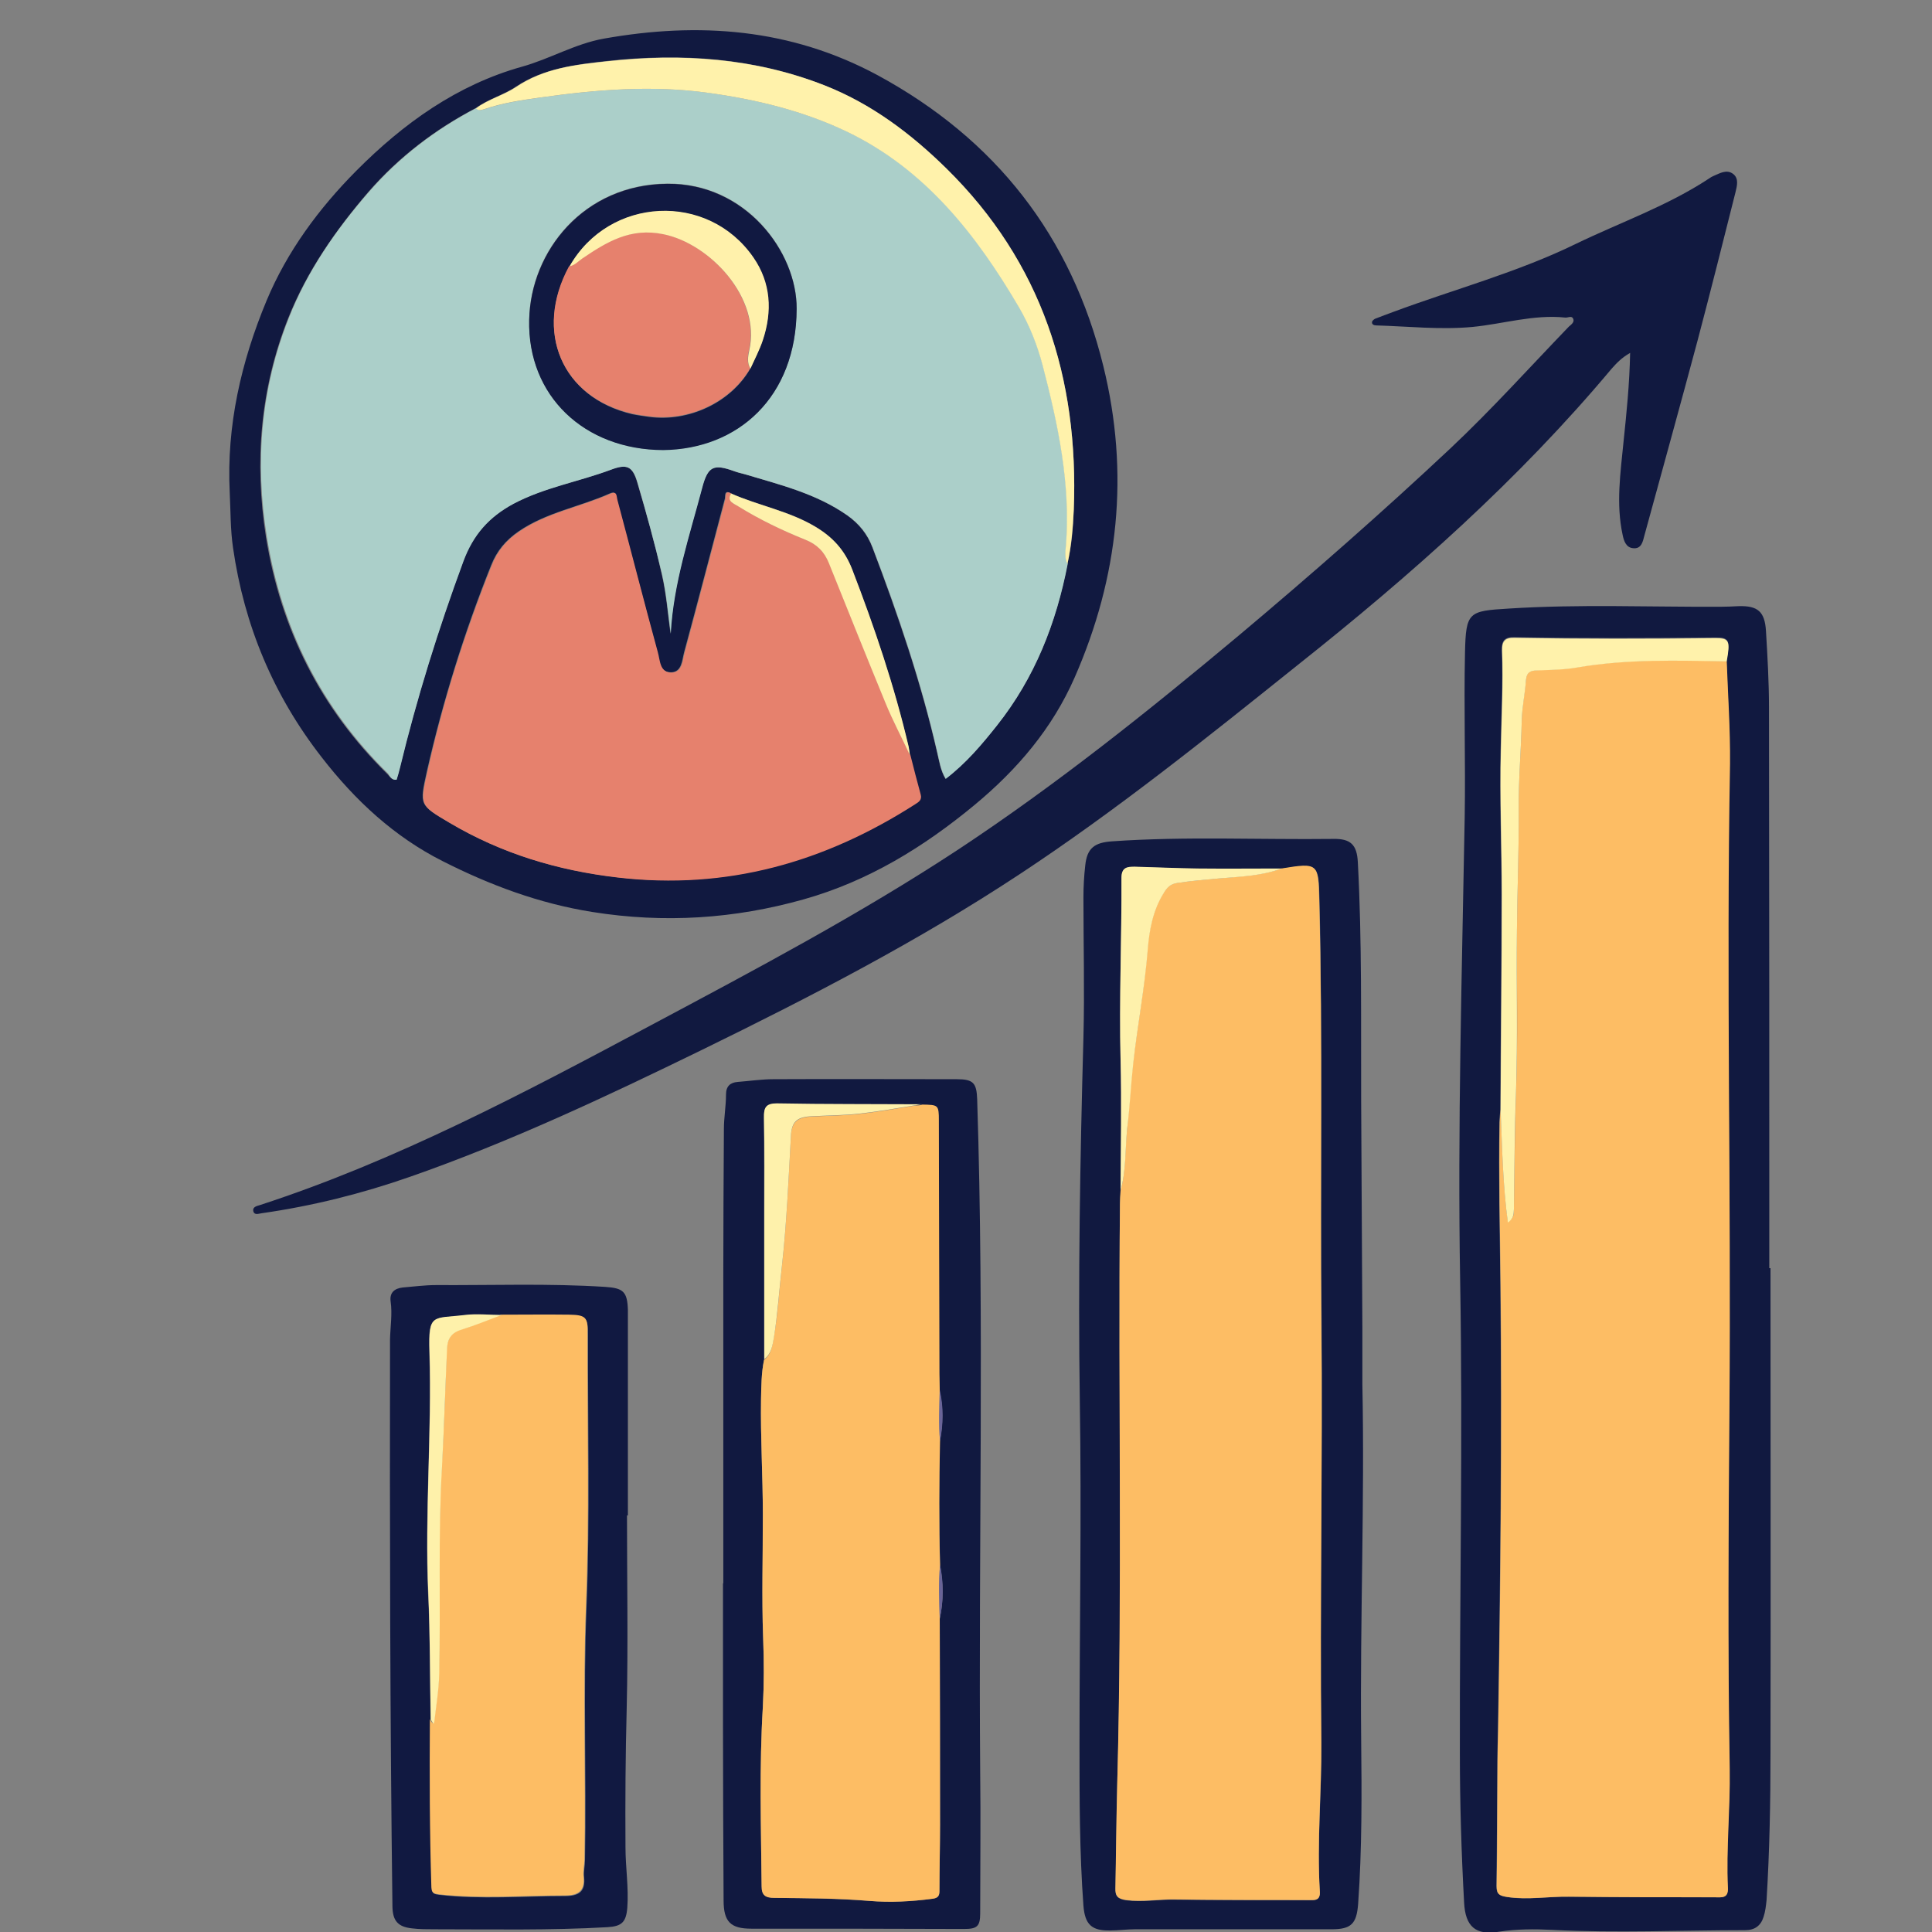 <?xml version="1.0" encoding="utf-8"?>
<!-- Generator: Adobe Illustrator 24.3.0, SVG Export Plug-In . SVG Version: 6.00 Build 0)  -->
<svg version="1.1" id="Layer_1" xmlns="http://www.w3.org/2000/svg" xmlns:xlink="http://www.w3.org/1999/xlink" x="0px" y="0px"
	 viewBox="0 0 64 64" style="enable-background:new 0 0 64 64;" xml:space="preserve">
<rect x="0" y="0" width="64" height="64" fill="#808080" stroke="none"/>
<style type="text/css">
	.st0{fill:#FEFDFD;}
	.st1{fill:#111940;}
	.st2{fill:#121941;}
	.st3{fill:#141941;}
	.st4{fill:#1B1A33;}
	.st5{fill:#E6816D;}
	.st6{fill:#FFF2AB;}
	.st7{fill:#FDBD64;}
	.st8{fill:#FFF1AA;}
	.st9{fill:#FDF9E5;}
	.st10{fill:#121A41;}
	.st11{fill:#131A41;}
	.st12{fill:#141A41;}
	.st13{fill:#151C41;}
	.st14{fill:#131941;}
	.st15{fill:#111941;}
	.st16{fill:#ABCFC9;}
	.st17{fill:#FEF1AB;}
	.st18{fill:#696397;}
	.st19{fill:#6A6498;}
	.st20{fill:#FEF1AA;}
	.st21{fill:#FFF1AB;}
	.st22{fill:#FCEFAA;}
	.st23{fill:#F7E8A5;}
	.st24{fill:#EBE0A2;}
	.st25{fill:#FBEBA4;}
	.st26{fill:#FDBC64;}
	.st27{fill:#FAEEAA;}
	.st28{fill:#F9EDAA;}
	.st29{fill:#FBEFAA;}
	.st30{fill:#FAECA7;}
	.st31{fill:#F7EAA8;}
	.st32{fill:#FEF0AA;}
	.st33{fill:#FCEEA9;}
	.st34{fill:#151C42;}
	.st35{fill:#161D43;}
	.st36{fill:#1A2045;}
	.st37{fill:#FCBC64;}
	.st38{fill:#F3B663;}
</style>
<g>
	<path class="st1" d="M14.67,28.53c1.56,0.79,3.19,1.4,4.95,1.68c2.38,0.38,4.71,0.23,7.01-0.42c2.13-0.6,3.97-1.73,5.66-3.13
		c1.41-1.17,2.57-2.53,3.31-4.22c1.46-3.33,1.82-6.77,0.95-10.31c-1.06-4.31-3.57-7.52-7.48-9.64C26.19,0.94,23.15,0.72,20,1.28
		c-0.95,0.17-1.78,0.67-2.71,0.93c-2.15,0.6-3.93,1.88-5.49,3.45c-1.24,1.25-2.29,2.67-2.97,4.3c-0.84,2.02-1.33,4.14-1.22,6.35
		c0.03,0.61,0.02,1.23,0.11,1.84c0.37,2.57,1.34,4.89,2.94,6.94C11.76,26.51,13.06,27.72,14.67,28.53z M30.3,26.63
		c-3.01,1.92-6.26,2.85-9.85,2.43c-1.99-0.23-3.84-0.79-5.57-1.81c-0.99-0.59-0.99-0.57-0.74-1.7c0.53-2.33,1.24-4.61,2.13-6.83
		c0.19-0.48,0.49-0.83,0.91-1.12c0.92-0.63,2.02-0.81,3.01-1.25c0.24-0.11,0.21,0.08,0.24,0.19c0.45,1.68,0.89,3.37,1.34,5.05
		c0.07,0.27,0.06,0.68,0.46,0.68c0.36-0.01,0.36-0.4,0.43-0.66c0.46-1.69,0.9-3.39,1.35-5.09c0.02-0.08-0.03-0.31,0.2-0.18l0,0l0,0
		c0.91,0.41,1.92,0.58,2.79,1.1c0.57,0.34,0.98,0.77,1.22,1.41c0.74,1.92,1.4,3.86,1.87,5.87c0.02,0.09,0.03,0.19,0.04,0.28
		c0.11,0.43,0.22,0.87,0.34,1.3C30.53,26.49,30.41,26.55,30.3,26.63z M9.55,10.53c0.62-1.55,1.57-2.91,2.65-4.17
		c1-1.15,2.2-2.07,3.56-2.78c0,0,0,0,0,0l0,0c0.41-0.3,0.92-0.43,1.33-0.71c0.92-0.61,1.96-0.73,3.02-0.85
		c2.46-0.27,4.88-0.11,7.21,0.81c1.55,0.61,2.86,1.6,4.03,2.75c3.16,3.1,4.39,6.95,4.22,11.31c-0.02,0.6-0.07,1.2-0.21,1.79
		c-0.37,1.96-1.08,3.78-2.34,5.35c-0.5,0.63-1.02,1.25-1.7,1.77c-0.17-0.28-0.21-0.59-0.28-0.88c-0.53-2.32-1.3-4.56-2.14-6.78
		c-0.17-0.45-0.45-0.79-0.84-1.07c-1.03-0.72-2.22-1.01-3.39-1.36c-0.12-0.03-0.24-0.06-0.35-0.1c-0.69-0.25-0.88-0.17-1.07,0.56
		c-0.42,1.59-0.95,3.16-1.04,4.82c-0.09-0.66-0.14-1.32-0.29-1.97c-0.23-1.02-0.51-2.03-0.81-3.03c-0.16-0.55-0.35-0.63-0.88-0.43
		c-1.07,0.4-2.2,0.58-3.23,1.13c-0.81,0.43-1.34,1.02-1.66,1.91c-0.82,2.24-1.53,4.51-2.1,6.84c-0.03,0.13-0.07,0.26-0.11,0.39
		c-0.16,0.02-0.22-0.11-0.3-0.19c-2.21-2.17-3.53-4.8-4.02-7.85C8.42,15.3,8.62,12.87,9.55,10.53z"/>
	<path class="st1" d="M58.6,23.44c0-0.85-0.05-1.7-0.1-2.54c-0.04-0.64-0.27-0.84-0.91-0.82c-0.2,0.01-0.41,0.02-0.61,0.02
		c-2.34,0.01-4.67-0.09-7.01,0.06c-1.32,0.08-1.41,0.11-1.44,1.45c-0.04,1.82,0.02,3.64-0.01,5.46c-0.09,5.13-0.24,10.26-0.15,15.39
		c0.09,5.2-0.02,10.4-0.01,15.6c0,1.66,0.05,3.31,0.14,4.96c0.04,0.8,0.38,1.1,1.16,0.97c0.59-0.09,1.17-0.09,1.76-0.06
		c2.13,0.11,4.26,0.01,6.39,0.01c0.32,0,0.52-0.15,0.61-0.44c0.06-0.18,0.08-0.37,0.1-0.56c0.1-1.63,0.13-3.25,0.13-4.88
		c0.01-5.35,0-10.7,0-16.05c-0.01,0-0.03,0-0.04,0C58.61,35.81,58.61,29.63,58.6,23.44z M57.28,46.63
		c-0.03,3.99-0.05,7.99,0.01,11.98c0.02,1.31-0.12,2.62-0.06,3.93c0.02,0.36-0.22,0.31-0.43,0.31c-1.61,0-3.22-0.01-4.84-0.02
		c-0.68-0.01-1.36,0.12-2.04,0.01c-0.25-0.04-0.35-0.09-0.35-0.36c0.02-1.38,0.02-2.76,0.03-4.14c0-0.34,0.02-0.68,0.02-1.03
		c0.08-4.92,0.13-9.85,0.08-14.77c-0.02-1.79-0.06-3.58-0.03-5.37c0-0.14,0.02-0.27,0.03-0.41v0c0,0,0,0,0,0
		c0.01-2.38,0.04-4.76,0.04-7.14c0-1.6-0.07-3.2-0.03-4.8c0.02-1.09,0.08-2.19,0.04-3.28c-0.01-0.33,0.1-0.44,0.42-0.43
		c2.21,0.04,4.43,0.03,6.64,0.01c0.47-0.01,0.51,0.08,0.38,0.77c0.04,1.13,0.12,2.27,0.1,3.4C57.17,32.41,57.34,39.52,57.28,46.63z"
		/>
	<path class="st1" d="M53.39,12.21c0.16-0.18,0.33-0.36,0.61-0.52c-0.02,1.04-0.12,2-0.22,2.96c-0.1,1.02-0.25,2.04-0.03,3.06
		c0.04,0.2,0.11,0.43,0.35,0.45c0.27,0.03,0.32-0.21,0.37-0.41c0.59-2.16,1.19-4.32,1.77-6.49c0.43-1.63,0.84-3.26,1.25-4.89
		c0.05-0.21,0.12-0.46-0.08-0.61c-0.21-0.16-0.44-0.02-0.65,0.07c-0.05,0.02-0.1,0.05-0.14,0.08c-1.38,0.91-2.93,1.45-4.4,2.16
		c-1.94,0.95-4.04,1.51-6.06,2.26c-0.21,0.08-0.41,0.15-0.61,0.23c-0.04,0.02-0.1,0.07-0.1,0.11c-0.01,0.08,0.07,0.11,0.14,0.11
		c1.06,0.03,2.12,0.15,3.19,0.05c1.02-0.1,2.03-0.42,3.07-0.31c0.09,0.01,0.21-0.07,0.26,0.03c0.06,0.12-0.06,0.2-0.14,0.27
		c-1.3,1.35-2.55,2.74-3.92,4.03c-2.27,2.13-4.62,4.19-7,6.19c-3,2.51-6.05,4.95-9.32,7.11c-3.27,2.15-6.73,3.98-10.18,5.82
		c-4.2,2.24-8.4,4.47-12.94,5.95c-0.1,0.03-0.25,0.06-0.22,0.2c0.04,0.15,0.18,0.08,0.28,0.07c1.68-0.24,3.32-0.65,4.92-1.21
		c3.32-1.16,6.5-2.66,9.66-4.2c3.6-1.76,7.16-3.6,10.51-5.81c3.22-2.12,6.23-4.54,9.24-6.95C46.74,19.05,50.31,15.89,53.39,12.21z"
		/>
	<path class="st1" d="M45.13,45.84c0-0.63,0-1.26,0-1.89c-0.01-2.5-0.03-5.01-0.04-7.51c-0.01-2.63,0.03-5.25-0.11-7.88
		c-0.03-0.58-0.24-0.78-0.81-0.77c-2.44,0.03-4.89-0.09-7.33,0.08c-0.58,0.04-0.83,0.22-0.89,0.8c-0.04,0.35-0.06,0.71-0.06,1.06
		c0,1.55,0.04,3.09,0,4.64c-0.11,4.01-0.18,8.01-0.12,12.02c0.06,3.8-0.01,7.61-0.01,11.41c0,1.78,0,3.56,0.13,5.33
		c0.05,0.62,0.27,0.83,0.88,0.82c0.27,0,0.55-0.04,0.82-0.04c2.17,0,4.35,0,6.52,0c0.65,0,0.83-0.18,0.88-0.84
		c0.13-1.83,0.12-3.66,0.1-5.5C45.05,53.66,45.21,49.75,45.13,45.84z M43.77,57.74c0.02,1.64-0.15,3.28-0.05,4.91
		c0.02,0.33-0.19,0.3-0.39,0.3c-1.48-0.01-2.95,0-4.43-0.02c-0.53-0.01-1.06,0.09-1.59,0.02c-0.29-0.04-0.37-0.14-0.36-0.4
		c0.03-1.15,0.03-2.3,0.06-3.45c0.18-6.4,0.03-12.8,0.09-19.2c0-0.15,0.02-0.3,0.02-0.45v0l0,0c0-1.45,0.03-2.9,0-4.34
		c-0.05-2.01,0.04-4.01,0.03-6.02c0-0.36,0.2-0.37,0.44-0.37c0.7,0.01,1.39,0.05,2.09,0.06c0.93,0.01,1.86,0,2.78,0
		c1.22-0.19,1.22-0.17,1.25,1.03c0.11,4.65,0.02,9.3,0.07,13.94C43.81,48.41,43.72,53.07,43.77,57.74z"/>
	<path class="st1" d="M32.37,36.41c-0.02-0.54-0.13-0.66-0.68-0.66c-2.02,0-4.04-0.01-6.07,0c-0.39,0-0.79,0.06-1.18,0.09
		c-0.25,0.02-0.39,0.14-0.39,0.42c0,0.38-0.07,0.76-0.07,1.14c-0.01,1.65-0.02,3.31-0.02,4.96c0,3.36,0,6.73,0,10.09
		c0,0-0.01,0-0.01,0c0,1.57,0,3.15,0,4.72c0,1.93,0.01,3.86,0.02,5.78c0,0.71,0.23,0.94,0.92,0.94c2.35,0,4.7,0,7.05,0.01
		c0.43,0,0.53-0.09,0.53-0.52c0-1.56,0.02-3.11,0-4.67C32.41,51.28,32.61,43.85,32.37,36.41z M31.14,51.84L31.14,51.84
		c0.11,0.6,0.12,1.19-0.01,1.79c0,2.27,0.01,4.54,0.01,6.81c0,0.74-0.02,1.47-0.02,2.21c0,0.18-0.08,0.23-0.24,0.25
		c-0.69,0.09-1.38,0.12-2.08,0.07c-1.05-0.08-2.1-0.09-3.15-0.1c-0.3,0-0.42-0.1-0.42-0.38c-0.02-1.98-0.08-3.96,0.04-5.94
		c0.04-0.77,0.04-1.53,0.01-2.29c-0.05-1.37,0-2.73-0.01-4.1c0-1.27-0.08-2.54-0.06-3.81c0.01-0.43,0.01-0.87,0.1-1.3v0l0,0
		c0-1.59,0-3.19,0-4.78c0-1.08,0.01-2.15-0.01-3.23c0-0.32,0.06-0.47,0.42-0.46c1.61,0.02,3.22,0.02,4.82,0.03
		c0.54,0.01,0.55,0.01,0.55,0.54c0.01,2.79,0.02,5.58,0.02,8.38c0,0.18,0.01,0.35,0.01,0.53c0,0,0,0,0,0
		c0.13,0.57,0.12,1.13,0.01,1.7C31.11,49.11,31.11,50.47,31.14,51.84z"/>
	<path class="st1" d="M30.42,36.61c0.04,0,0.08-0.01,0.12-0.03c-0.07,0.01-0.14,0.02-0.21,0.03C30.36,36.62,30.39,36.61,30.42,36.61
		z"/>
	<path class="st15" d="M20.05,42.63c-1.87-0.12-3.74-0.05-5.61-0.06c-0.37,0-0.73,0.05-1.1,0.08c-0.27,0.03-0.44,0.17-0.4,0.46
		c0.06,0.42-0.01,0.84-0.02,1.26c-0.01,6.26,0,12.53,0.08,18.79c0.01,0.47,0.18,0.67,0.65,0.72c0.24,0.03,0.49,0.03,0.74,0.03
		c1.91,0,3.83,0.04,5.74-0.07c0.46-0.03,0.61-0.16,0.65-0.64c0.05-0.67-0.06-1.34-0.06-2.01c-0.01-1.53,0-3.06,0.04-4.59
		c0.05-2.13,0.01-4.27,0.01-6.4c0.01,0,0.02,0,0.03,0c0-1.35,0-2.71,0-4.06c0-0.92,0-1.83,0-2.75
		C20.78,42.78,20.64,42.67,20.05,42.63z M19.43,53.25c-0.11,2.79,0,5.57-0.05,8.36c0,0.19-0.05,0.38-0.03,0.57
		c0.05,0.49-0.18,0.63-0.63,0.63c-1.39,0-2.78,0.12-4.17-0.04c-0.16-0.02-0.24-0.04-0.24-0.23c-0.07-1.86-0.06-3.71-0.05-5.57
		c0,0,0,0,0,0l0,0c-0.02-1.39-0.01-2.78-0.08-4.17c-0.12-2.67,0.13-5.34,0.04-8.01c-0.04-1.3,0.11-1.09,1.17-1.22
		c0.4-0.05,0.82,0,1.22,0c0.75,0,1.5-0.01,2.25,0c0.56,0.01,0.62,0.09,0.62,0.65C19.47,47.22,19.55,50.24,19.43,53.25z"/>
	<path class="st16" d="M13.14,25.83c0.04-0.13,0.08-0.26,0.11-0.39c0.56-2.32,1.27-4.59,2.1-6.84c0.33-0.89,0.85-1.47,1.66-1.91
		c1.02-0.54,2.16-0.73,3.23-1.13c0.53-0.2,0.72-0.12,0.88,0.43c0.29,1,0.57,2.01,0.81,3.03c0.15,0.65,0.2,1.31,0.29,1.97
		c0.09-1.67,0.62-3.23,1.04-4.82c0.19-0.73,0.38-0.81,1.07-0.56c0.11,0.04,0.23,0.07,0.35,0.1c1.17,0.35,2.36,0.64,3.39,1.36
		c0.4,0.28,0.67,0.62,0.84,1.07c0.85,2.22,1.61,4.46,2.14,6.78c0.07,0.29,0.11,0.6,0.28,0.88c0.68-0.52,1.2-1.14,1.7-1.77
		c1.25-1.58,1.96-3.39,2.34-5.35c-0.11-0.19-0.07-0.4-0.05-0.6c0.16-2.04-0.26-4.01-0.77-5.97c-0.18-0.68-0.43-1.33-0.78-1.92
		c-1.41-2.42-3.1-4.58-5.69-5.82c-1.46-0.7-3.04-1.08-4.65-1.3c-1.86-0.25-3.69-0.1-5.52,0.16c-0.63,0.09-1.26,0.18-1.87,0.39
		c-0.1,0.03-0.18,0.05-0.26-0.04c0,0,0,0,0,0c-1.36,0.71-2.56,1.63-3.56,2.78c-1.09,1.25-2.04,2.62-2.65,4.17
		c-0.93,2.34-1.13,4.77-0.73,7.25c0.49,3.05,1.81,5.68,4.02,7.85C12.92,25.72,12.98,25.85,13.14,25.83z M22.11,6.08
		c2.6-0.02,4.29,2.26,4.28,4.14c-0.01,2.95-1.95,4.65-4.42,4.68c-2.61,0-4.5-1.79-4.44-4.32C17.57,8.32,19.33,6.1,22.11,6.08z"/>
	<path class="st5" d="M29.34,23.28c-0.64-1.54-1.25-3.08-1.87-4.62c-0.15-0.38-0.41-0.63-0.78-0.78c-0.77-0.31-1.52-0.67-2.23-1.11
		c-0.14-0.08-0.39-0.16-0.23-0.42l0,0c-0.23-0.13-0.18,0.1-0.2,0.18c-0.45,1.69-0.89,3.39-1.35,5.09c-0.07,0.26-0.07,0.65-0.43,0.66
		c-0.4,0.01-0.38-0.41-0.46-0.68c-0.46-1.68-0.89-3.37-1.34-5.05c-0.03-0.11,0-0.3-0.24-0.19c-0.99,0.44-2.09,0.62-3.01,1.25
		c-0.43,0.29-0.72,0.64-0.91,1.12c-0.89,2.22-1.61,4.5-2.13,6.83c-0.25,1.12-0.26,1.11,0.74,1.7c1.72,1.02,3.58,1.58,5.57,1.81
		c3.6,0.42,6.84-0.5,9.85-2.43c0.11-0.07,0.23-0.14,0.18-0.32c-0.12-0.43-0.23-0.87-0.34-1.3C29.87,24.43,29.58,23.87,29.34,23.28z"
		/>
	<path class="st6" d="M16.03,3.62c0.61-0.21,1.23-0.3,1.87-0.39c1.84-0.26,3.67-0.41,5.52-0.16c1.62,0.22,3.19,0.6,4.65,1.3
		c2.58,1.24,4.28,3.41,5.69,5.82c0.35,0.6,0.6,1.24,0.78,1.92c0.51,1.96,0.93,3.92,0.77,5.97c-0.02,0.2-0.05,0.41,0.05,0.6
		c0.13-0.59,0.18-1.19,0.21-1.79c0.17-4.36-1.06-8.2-4.22-11.31c-1.17-1.15-2.48-2.14-4.03-2.75C25,1.92,22.58,1.76,20.12,2.03
		c-1.05,0.11-2.1,0.23-3.02,0.85c-0.42,0.28-0.92,0.4-1.33,0.71l0,0C15.84,3.67,15.93,3.65,16.03,3.62z"/>
	<path class="st17" d="M24.45,16.77c0.71,0.44,1.46,0.8,2.23,1.11c0.38,0.15,0.63,0.4,0.78,0.78c0.62,1.54,1.24,3.09,1.87,4.62
		c0.24,0.59,0.54,1.15,0.81,1.73c-0.01-0.09-0.02-0.19-0.04-0.28c-0.47-2-1.13-3.95-1.87-5.87c-0.25-0.64-0.65-1.07-1.22-1.41
		c-0.87-0.52-1.88-0.7-2.79-1.1l0,0C24.06,16.61,24.31,16.68,24.45,16.77z"/>
	<path class="st7" d="M57.2,21.9c-1.65-0.03-3.3-0.08-4.94,0.2c-0.44,0.08-0.89,0.08-1.34,0.1c-0.23,0.01-0.35,0.07-0.37,0.32
		c-0.04,0.45-0.13,0.89-0.14,1.34c-0.02,0.98-0.11,1.96-0.1,2.94c0.01,1.35-0.05,2.7-0.06,4.05c-0.01,1.77,0.04,3.55-0.03,5.31
		c-0.04,1.3-0.05,2.59-0.07,3.89c0,0.15,0.01,0.3-0.2,0.43c-0.17-1.26-0.19-2.49-0.24-3.72v0c-0.01,0.14-0.02,0.27-0.03,0.41
		c-0.03,1.79,0.01,3.58,0.03,5.37c0.05,4.92,0,9.85-0.08,14.77c-0.01,0.34-0.02,0.68-0.02,1.03c-0.01,1.38-0.01,2.76-0.03,4.14
		c0,0.27,0.09,0.32,0.35,0.36c0.69,0.1,1.36-0.02,2.04-0.01c1.61,0.02,3.22,0.02,4.84,0.02c0.21,0,0.45,0.05,0.43-0.31
		c-0.06-1.31,0.08-2.62,0.06-3.93c-0.07-3.99-0.04-7.99-0.01-11.98c0.06-7.11-0.11-14.22,0.02-21.34
		C57.32,24.17,57.24,23.03,57.2,21.9z"/>
	<path class="st6" d="M50.15,40.06c0.02-1.3,0.02-2.59,0.07-3.89c0.06-1.77,0.01-3.54,0.03-5.31c0.01-1.35,0.07-2.7,0.06-4.05
		c-0.01-0.98,0.08-1.96,0.1-2.94c0.01-0.45,0.11-0.89,0.14-1.34c0.02-0.25,0.14-0.32,0.37-0.32c0.45-0.02,0.9-0.02,1.34-0.1
		c1.64-0.28,3.29-0.23,4.94-0.2c0.12-0.68,0.09-0.77-0.38-0.77c-2.21,0.03-4.43,0.03-6.64-0.01c-0.31-0.01-0.43,0.1-0.42,0.43
		c0.04,1.09-0.02,2.19-0.04,3.28c-0.04,1.6,0.03,3.2,0.03,4.8c0,2.38-0.03,4.76-0.04,7.14c0,0,0,0,0,0
		c0.05,1.23,0.07,2.45,0.24,3.72C50.15,40.36,50.14,40.21,50.15,40.06z"/>
	<path class="st7" d="M43.7,29.8c-0.03-1.2-0.03-1.23-1.25-1.03c-0.67,0.25-1.38,0.26-2.08,0.33c-0.46,0.04-0.92,0.08-1.38,0.15
		c-0.23,0.03-0.35,0.17-0.46,0.35c-0.35,0.58-0.47,1.22-0.52,1.87c-0.1,1.26-0.33,2.51-0.48,3.76c-0.08,0.72-0.12,1.44-0.19,2.15
		c-0.08,0.69-0.03,1.39-0.22,2.06v0c-0.01,0.15-0.02,0.3-0.02,0.45c-0.06,6.4,0.08,12.8-0.09,19.2c-0.03,1.15-0.04,2.3-0.06,3.45
		c-0.01,0.26,0.07,0.36,0.36,0.4c0.54,0.07,1.06-0.03,1.59-0.02c1.48,0.02,2.95,0.02,4.43,0.02c0.21,0,0.42,0.04,0.39-0.3
		c-0.1-1.64,0.06-3.27,0.05-4.91c-0.05-4.66,0.05-9.33,0-13.99C43.73,39.1,43.82,34.45,43.7,29.8z"/>
	<path class="st17" d="M37.54,35.23c0.14-1.26,0.38-2.5,0.48-3.76c0.05-0.65,0.17-1.3,0.52-1.87c0.11-0.19,0.23-0.32,0.46-0.35
		c0.46-0.07,0.92-0.11,1.38-0.15c0.7-0.06,1.41-0.08,2.08-0.33c-0.93,0-1.86,0.01-2.78,0c-0.7-0.01-1.39-0.04-2.09-0.06
		c-0.24,0-0.44,0.01-0.44,0.37c0.01,2.01-0.08,4.01-0.03,6.02c0.04,1.45,0.01,2.9,0,4.34l0,0c0.19-0.67,0.15-1.37,0.22-2.06
		C37.43,36.67,37.46,35.95,37.54,35.23z"/>
	<path class="st7" d="M31.13,46.04C31.13,46.04,31.13,46.04,31.13,46.04C31.13,46.04,31.13,46.04,31.13,46.04
		c0-0.18-0.01-0.35-0.01-0.53c-0.01-2.79-0.01-5.58-0.02-8.38c0-0.53-0.01-0.53-0.55-0.54c-0.04,0.01-0.08,0.03-0.12,0.03
		c-0.03,0-0.06,0-0.09,0c-0.62,0.1-1.24,0.21-1.87,0.28c-0.54,0.06-1.09,0.06-1.63,0.09c-0.46,0.03-0.62,0.21-0.64,0.66
		c-0.08,1.44-0.14,2.88-0.3,4.32c-0.09,0.78-0.13,1.57-0.27,2.35c-0.05,0.26-0.07,0.54-0.32,0.73v0c-0.09,0.43-0.09,0.87-0.1,1.3
		c-0.02,1.27,0.06,2.54,0.06,3.81c0,1.37-0.04,2.73,0.01,4.1c0.03,0.76,0.03,1.53-0.01,2.29c-0.12,1.98-0.06,3.96-0.04,5.94
		c0,0.29,0.12,0.38,0.42,0.38c1.05,0.01,2.1,0.01,3.15,0.1c0.7,0.06,1.39,0.02,2.08-0.07c0.16-0.02,0.24-0.07,0.24-0.25
		c0-0.74,0.02-1.47,0.02-2.21c0-2.27,0-4.54-0.01-6.81c-0.01-0.6-0.04-1.19,0.01-1.79l0,0v0c-0.04-1.37-0.03-2.73,0-4.1
		C31.09,47.17,31.12,46.6,31.13,46.04z"/>
	<path class="st17" d="M25.9,41.96c0.16-1.44,0.22-2.88,0.3-4.32c0.02-0.45,0.17-0.63,0.64-0.66c0.54-0.03,1.09-0.03,1.63-0.09
		c0.63-0.07,1.25-0.18,1.87-0.28c0.07-0.01,0.14-0.02,0.21-0.03c-1.61-0.01-3.22,0-4.82-0.03c-0.36,0-0.43,0.14-0.42,0.46
		c0.02,1.08,0.01,2.15,0.01,3.23c0,1.59,0,3.19,0,4.78l0,0c0.24-0.18,0.27-0.46,0.32-0.73C25.76,43.53,25.81,42.75,25.9,41.96z"/>
	<path class="st18" d="M31.13,53.62c0.13-0.59,0.13-1.19,0.01-1.79l0,0C31.09,52.43,31.11,53.03,31.13,53.62z"/>
	<path class="st19" d="M31.13,46.04C31.13,46.04,31.13,46.04,31.13,46.04c-0.01,0.57-0.04,1.14,0.01,1.7
		C31.25,47.17,31.26,46.6,31.13,46.04z"/>
	<path class="st7" d="M18.86,43.55c-0.75-0.01-1.5,0-2.25,0c-0.44,0.16-0.88,0.35-1.34,0.49c-0.33,0.1-0.45,0.32-0.47,0.63
		c-0.05,1.32-0.09,2.64-0.17,3.96c-0.13,2.27-0.04,4.54-0.09,6.8c-0.01,0.53-0.1,1.05-0.16,1.58c-0.01,0.05-0.01,0.12-0.08,0.04
		c-0.03-0.03-0.04-0.07-0.06-0.1c0,0,0,0,0,0c-0.01,1.86-0.01,3.71,0.05,5.57c0.01,0.19,0.08,0.21,0.24,0.23
		c1.39,0.16,2.78,0.04,4.17,0.04c0.45,0,0.68-0.14,0.63-0.63c-0.02-0.19,0.03-0.38,0.03-0.57c0.05-2.79-0.06-5.57,0.05-8.36
		c0.12-3.01,0.04-6.03,0.05-9.05C19.48,43.64,19.41,43.56,18.86,43.55z"/>
	<path class="st20" d="M14.39,57.02c0.06-0.53,0.15-1.05,0.16-1.58c0.05-2.27-0.04-4.54,0.09-6.8c0.07-1.32,0.11-2.64,0.17-3.96
		c0.01-0.32,0.14-0.53,0.47-0.63c0.45-0.14,0.89-0.32,1.34-0.49c-0.41,0-0.82-0.05-1.22,0c-1.06,0.13-1.21-0.08-1.17,1.22
		c0.08,2.67-0.16,5.34-0.04,8.01c0.06,1.39,0.05,2.78,0.08,4.17l0,0c0.02,0.03,0.04,0.07,0.06,0.1
		C14.38,57.14,14.38,57.07,14.39,57.02z"/>
	<path class="st15" d="M21.97,14.91c2.47-0.03,4.41-1.74,4.42-4.68c0.01-1.88-1.69-4.16-4.28-4.14c-2.77,0.02-4.53,2.23-4.58,4.51
		C17.47,13.11,19.35,14.9,21.97,14.91z M18.86,8.83c1.31-2.31,4.58-2.48,6.09-0.29c0.58,0.84,0.63,1.78,0.31,2.74
		c-0.11,0.32-0.27,0.62-0.41,0.94c-0.64,1.11-2.03,1.77-3.35,1.59c-0.19-0.03-0.38-0.05-0.56-0.09
		C18.61,13.17,17.68,10.98,18.86,8.83z"/>
	<path class="st5" d="M20.94,13.7c0.19,0.04,0.38,0.07,0.56,0.09c1.33,0.18,2.71-0.48,3.35-1.59c-0.12-0.19-0.08-0.41-0.04-0.6
		c0.4-1.74-1.31-3.54-2.84-3.85c-1.1-0.22-1.89,0.26-2.71,0.82c-0.13,0.09-0.24,0.22-0.41,0.25C17.68,10.98,18.61,13.17,20.94,13.7z
		"/>
	<path class="st21" d="M21.98,7.76c1.53,0.31,3.24,2.11,2.84,3.85c-0.04,0.19-0.08,0.41,0.04,0.6c0.14-0.31,0.3-0.61,0.41-0.94
		c0.32-0.96,0.27-1.9-0.31-2.74c-1.51-2.19-4.78-2.02-6.09,0.29c0.17-0.03,0.28-0.16,0.41-0.25C20.09,8.02,20.88,7.53,21.98,7.76z"
		/>
</g>
</svg>
